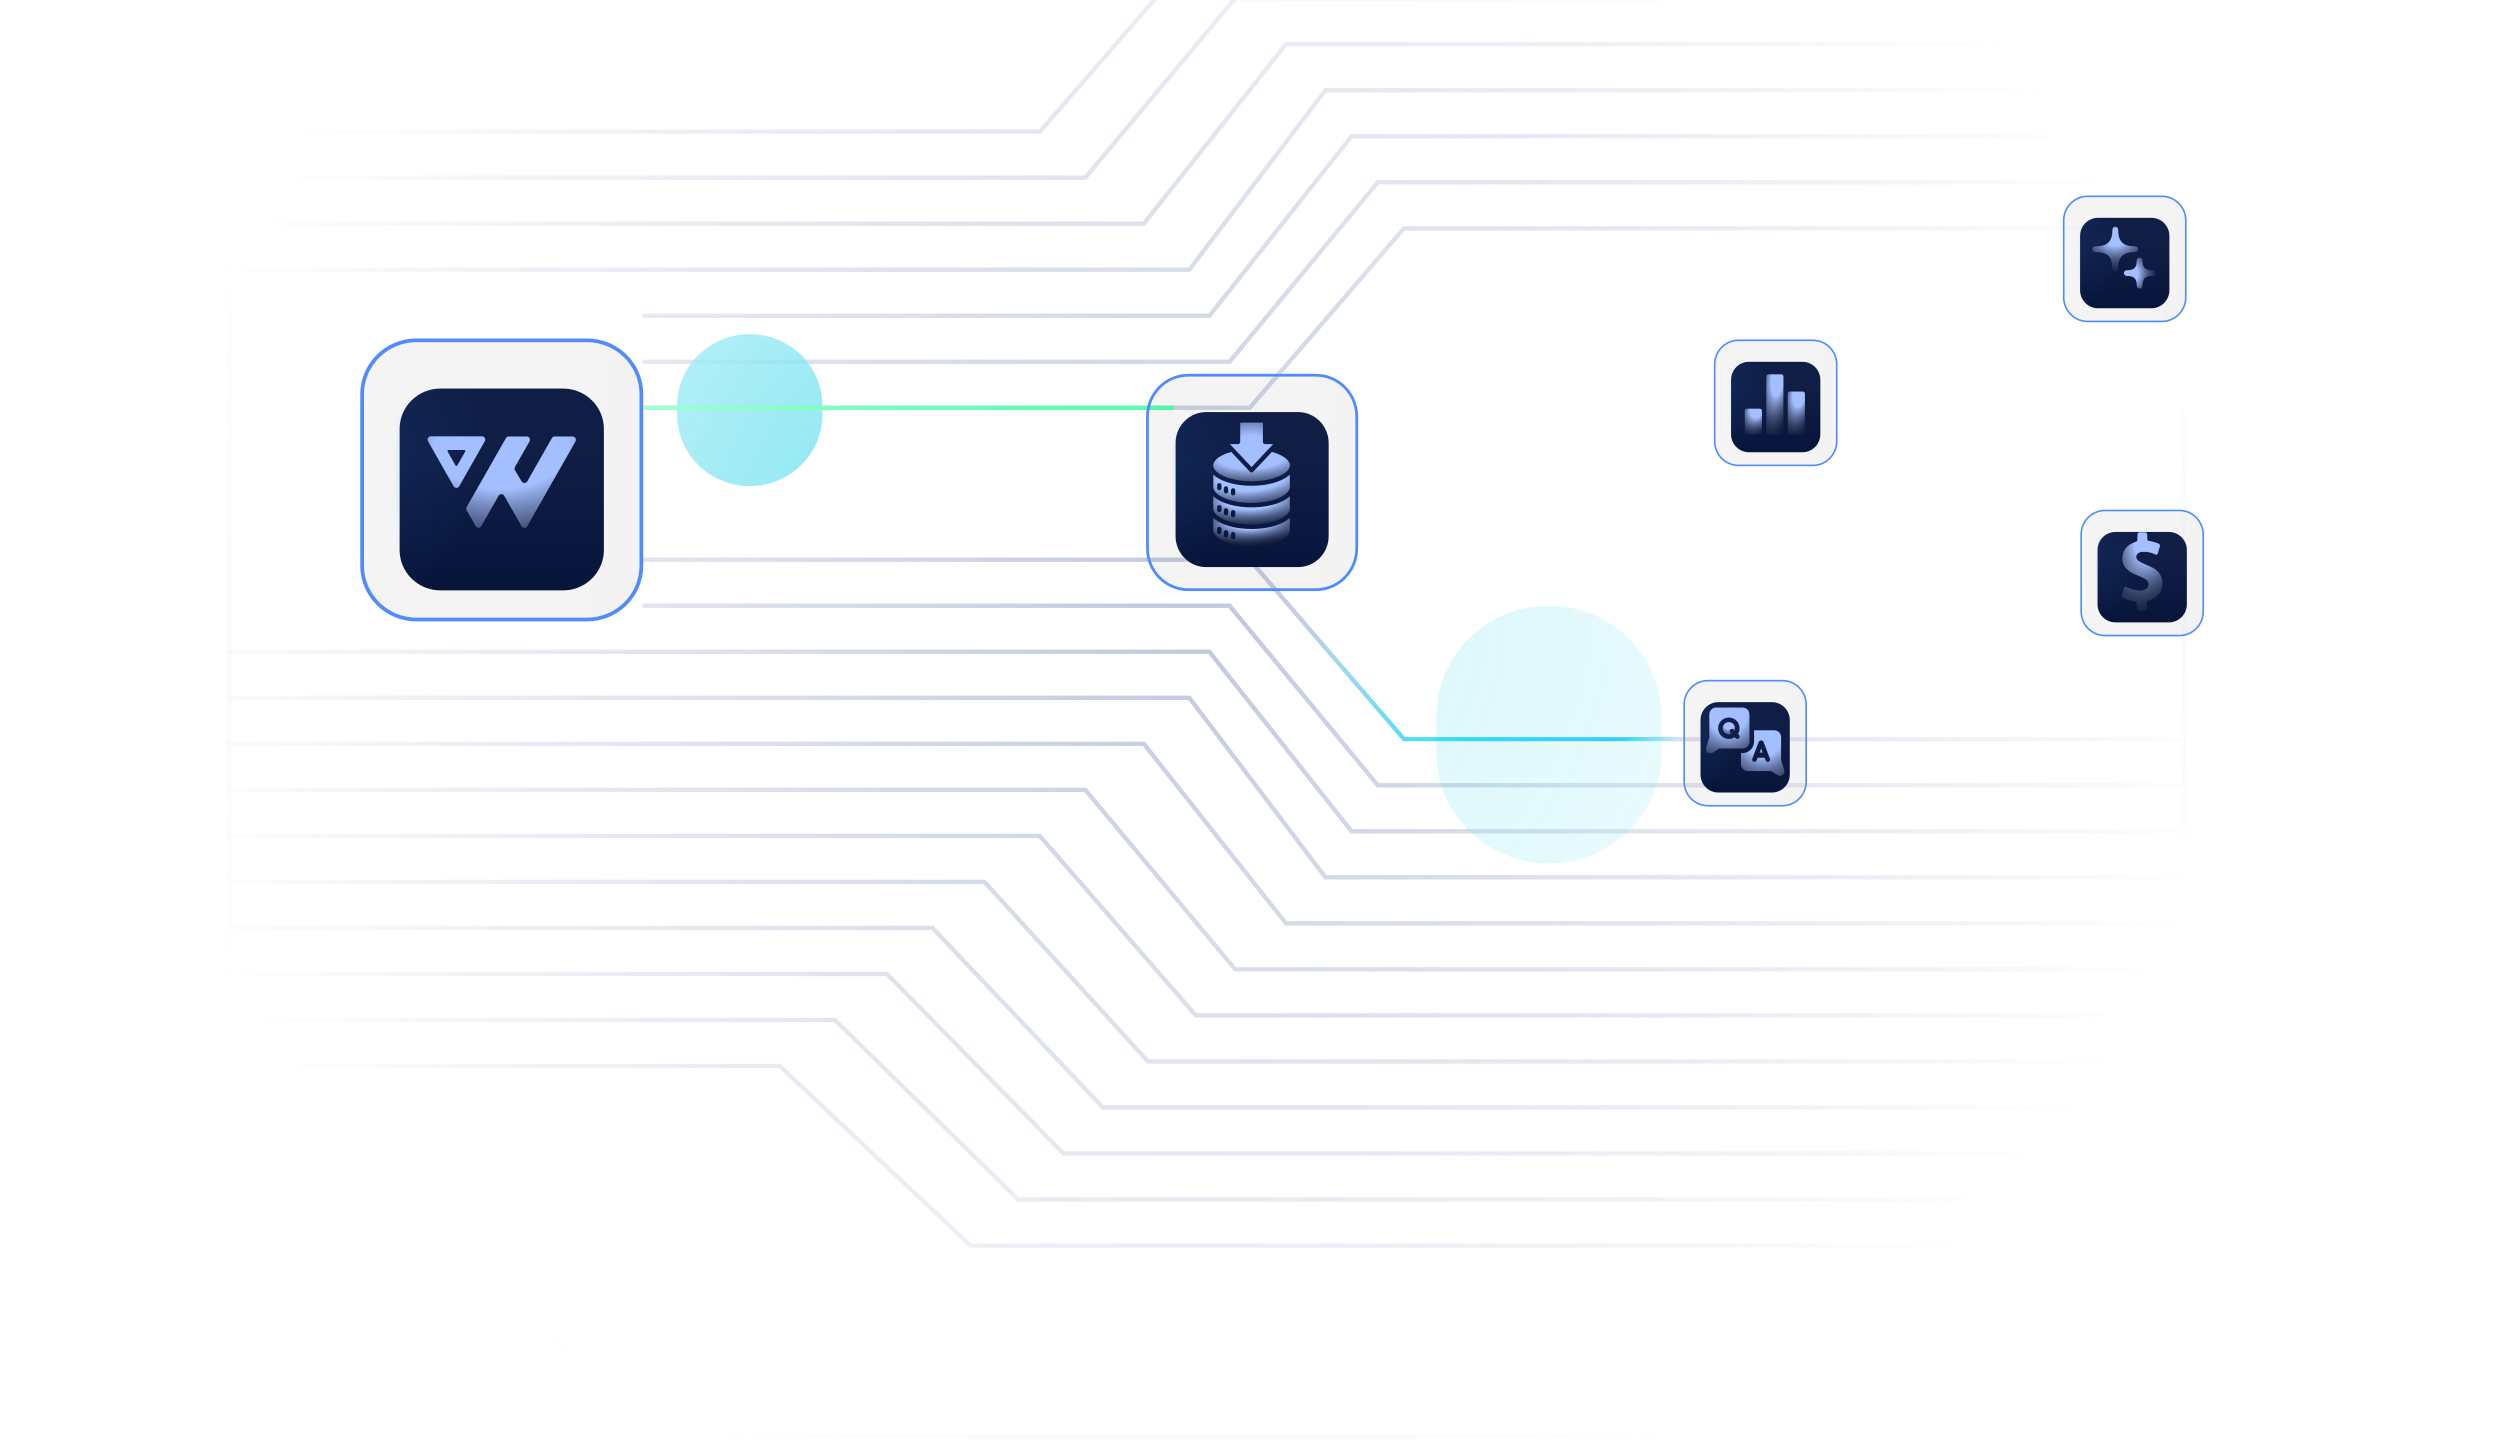 <svg width="573" height="330" viewBox="0 0 573 330" fill="none" xmlns="http://www.w3.org/2000/svg">
<mask id="mask0_1488_3941" style="mask-type:alpha" maskUnits="userSpaceOnUse" x="37" y="-69" width="484" height="422">
<path d="M520.478 -69H37V353H520.478V-69Z" fill="url(#paint0_radial_1488_3941)"/>
</mask>
<g mask="url(#mask0_1488_3941)">
<mask id="mask1_1488_3941" style="mask-type:luminance" maskUnits="userSpaceOnUse" x="52" y="-55" width="450" height="385">
<path d="M483.95 -54.23H69.233C59.739 -54.23 52.043 -46.672 52.043 -37.35V312.91C52.043 322.233 59.739 329.79 69.233 329.79H483.95C493.444 329.79 501.141 322.233 501.141 312.91V-37.35C501.141 -46.672 493.444 -54.23 483.95 -54.23Z" fill="white"/>
</mask>
<g mask="url(#mask1_1488_3941)">
<path d="M7.993 61.82H272.586L303.776 20.675H506.513" stroke="#495F9D" stroke-opacity="0.34" stroke-linecap="round"/>
<path d="M14.44 51.27H262.157L294.738 10.125H506.514" stroke="#495F9D" stroke-opacity="0.34" stroke-linecap="round"/>
<path d="M5.844 40.72H248.745L283.114 -0.425H506.513" stroke="#495F9D" stroke-opacity="0.34" stroke-linecap="round"/>
<path d="M12.291 30.17H238.316L274.075 -10.975H506.513" stroke="#495F9D" stroke-opacity="0.34" stroke-linecap="round"/>
<path d="M147.665 72.37H277.198L309.779 31.225H521.555" stroke="#495F9D" stroke-opacity="0.34" stroke-linecap="round"/>
<path d="M147.665 82.92H281.809L315.781 41.775H536.597" stroke="#495F9D" stroke-opacity="0.34" stroke-linecap="round"/>
<path d="M147.665 93.47H286.421L321.783 52.325H551.638" stroke="#495F9D" stroke-opacity="0.34" stroke-linecap="round"/>
<g opacity="0.8" filter="url(#filter0_f_1488_3941)">
<path d="M155.186 92.942C155.186 83.912 162.642 76.59 171.839 76.59C181.036 76.59 188.492 83.912 188.492 92.942V95.052C188.492 104.083 181.036 111.405 171.839 111.405C162.642 111.405 155.186 104.083 155.186 95.052V92.942Z" fill="#24D2E9"/>
</g>
<path d="M50.969 159.935H272.586L303.775 201.08H506.513" stroke="#495F9D" stroke-opacity="0.34" stroke-linecap="round"/>
<path d="M46.671 170.485H262.155L294.736 211.63H506.513" stroke="#495F9D" stroke-opacity="0.34" stroke-linecap="round"/>
<path d="M48.82 181.035H248.746L283.115 222.18H506.513" stroke="#495F9D" stroke-opacity="0.34" stroke-linecap="round"/>
<path d="M44.523 191.585H238.317L274.076 232.73H506.514" stroke="#495F9D" stroke-opacity="0.34" stroke-linecap="round"/>
<path d="M47.746 202.135H225.651L263.099 243.28H506.513" stroke="#495F9D" stroke-opacity="0.34" stroke-linecap="round"/>
<path d="M52.043 212.685H213.731L252.768 253.83H506.513" stroke="#495F9D" stroke-opacity="0.34" stroke-linecap="round"/>
<path d="M47.746 223.235H203.302L243.73 264.38H506.513" stroke="#495F9D" stroke-opacity="0.34" stroke-linecap="round"/>
<path d="M52.043 233.785H191.38L233.398 274.93H506.513" stroke="#495F9D" stroke-opacity="0.34" stroke-linecap="round"/>
<path d="M33.779 244.335H178.716L222.423 285.48H506.514" stroke="#495F9D" stroke-opacity="0.34" stroke-linecap="round"/>
<path d="M-39.28 307.635H128.057L178.518 348.78H506.513" stroke="#495F9D" stroke-opacity="0.34" stroke-linecap="round"/>
<path d="M50.969 149.385H277.197L309.778 190.53H521.554" stroke="#495F9D" stroke-opacity="0.34" stroke-linecap="round"/>
<path d="M147.665 138.835H281.809L315.781 179.98H536.597" stroke="#495F9D" stroke-opacity="0.34" stroke-linecap="round"/>
<path d="M147.665 128.285H286.421L321.783 169.43H551.638" stroke="#495F9D" stroke-opacity="0.34" stroke-linecap="round"/>
</g>
<path d="M483.949 -53.702H69.232C60.035 -53.702 52.579 -46.381 52.579 -37.35V312.91C52.579 321.941 60.035 329.263 69.232 329.263H483.949C493.147 329.263 500.602 321.941 500.602 312.91V-37.35C500.602 -46.381 493.147 -53.702 483.949 -53.702Z" stroke="#495F9D" stroke-opacity="0.34"/>
<path d="M147.663 93.47H269.07" stroke="url(#paint1_linear_1488_3941)"/>
<g opacity="0.2" filter="url(#filter1_f_1488_3941)">
<path d="M380.808 164.155C380.808 150.171 369.263 138.835 355.022 138.835C340.781 138.835 329.236 150.171 329.236 164.155V172.595C329.236 186.579 340.781 197.915 355.022 197.915C369.263 197.915 380.808 186.579 380.808 172.595V164.155Z" fill="#24D2E9"/>
</g>
</g>
<path d="M249.455 134.372L249 134.388L249.03 135.297L249.484 135.282L249.455 134.372ZM290.872 133.462L291.217 133.166L291.075 133L290.858 133.007L290.872 133.462ZM321.811 169.405L321.466 169.702L321.602 169.86H321.811V169.405ZM427.365 169.86C427.616 169.86 427.82 169.656 427.82 169.405C427.82 169.154 427.616 168.95 427.365 168.95V169.86ZM249.484 135.282L290.887 133.917L290.858 133.007L249.455 134.372L249.484 135.282ZM290.527 133.759L321.466 169.702L322.156 169.109L291.217 133.166L290.527 133.759ZM321.811 169.86H427.365V168.95H321.811V169.86Z" fill="url(#paint2_linear_1488_3941)" fill-opacity="0.9"/>
<path d="M134.512 78H95.488C88.591 78 83 83.524 83 90.337V129.663C83 136.476 88.591 142 95.488 142H134.512C141.409 142 147 136.476 147 129.663V90.337C147 83.524 141.409 78 134.512 78Z" fill="url(#paint3_linear_1488_3941)" fill-opacity="0.05"/>
<path d="M134.512 78H95.488C88.591 78 83 83.524 83 90.337V129.663C83 136.476 88.591 142 95.488 142H134.512C141.409 142 147 136.476 147 129.663V90.337C147 83.524 141.409 78 134.512 78Z" stroke="#518BFF" stroke-width="0.858" stroke-linecap="round"/>
<g filter="url(#filter2_ddi_1488_3941)">
<path d="M129.047 86.482H100.95C95.777 86.482 91.584 90.624 91.584 95.735V123.494C91.584 128.604 95.777 132.747 100.95 132.747H129.047C134.22 132.747 138.413 128.604 138.413 123.494V95.735C138.413 90.624 134.22 86.482 129.047 86.482Z" fill="url(#paint4_linear_1488_3941)"/>
<path d="M129.047 86.482H100.95C95.777 86.482 91.584 90.624 91.584 95.735V123.494C91.584 128.604 95.777 132.747 100.95 132.747H129.047C134.22 132.747 138.413 128.604 138.413 123.494V95.735C138.413 90.624 134.22 86.482 129.047 86.482Z" fill="url(#paint5_radial_1488_3941)" fill-opacity="0.1"/>
<path d="M129.047 86.096H100.949C95.561 86.096 91.193 90.412 91.193 95.735V123.494C91.193 128.817 95.561 133.132 100.949 133.132H129.047C134.435 133.132 138.803 128.817 138.803 123.494V95.735C138.803 90.412 134.435 86.096 129.047 86.096Z" stroke="white" stroke-opacity="0.04" stroke-width="0.858"/>
<path d="M129.047 86.096H100.949C95.561 86.096 91.193 90.412 91.193 95.735V123.494C91.193 128.817 95.561 133.132 100.949 133.132H129.047C134.435 133.132 138.803 128.817 138.803 123.494V95.735C138.803 90.412 134.435 86.096 129.047 86.096Z" stroke="url(#paint6_radial_1488_3941)" stroke-opacity="0.3" stroke-width="0.858"/>
<path d="M129.047 86.096H100.949C95.561 86.096 91.193 90.412 91.193 95.735V123.494C91.193 128.817 95.561 133.132 100.949 133.132H129.047C134.435 133.132 138.803 128.817 138.803 123.494V95.735C138.803 90.412 134.435 86.096 129.047 86.096Z" stroke="url(#paint7_radial_1488_3941)" stroke-opacity="0.1" stroke-width="0.858"/>
</g>
<path fill-rule="evenodd" clip-rule="evenodd" d="M131.903 101.174L120.834 120.622C120.547 121.126 119.832 121.126 119.545 120.622L115.561 113.633C115.274 113.129 114.559 113.129 114.272 113.633L110.31 120.595C110.023 121.1 109.308 121.1 109.021 120.595L106.96 116.972C106.828 116.739 106.828 116.45 106.96 116.213L115.956 100.415C116.088 100.182 116.333 100.038 116.598 100.038H120.719C121.293 100.038 121.648 100.669 121.361 101.174L118.029 107.031C117.892 107.272 117.896 107.57 118.037 107.807L119.566 110.347C119.862 110.834 120.565 110.825 120.847 110.33L126.493 100.415C126.626 100.182 126.87 100.038 127.135 100.038H131.256C131.83 100.038 132.186 100.669 131.899 101.174H131.903ZM105.251 111.457C104.977 111.94 104.287 112.01 103.962 111.444C103.701 110.992 98.543 101.907 98.102 101.13C97.815 100.617 98.166 100.016 98.736 100.007C99.374 100.003 109.736 99.994 110.477 100.007C111.021 100.016 111.415 100.59 111.115 101.121C110.811 101.656 105.457 111.084 105.247 111.457H105.251ZM106.438 103.139C106.206 103.139 102.99 103.139 102.788 103.139C102.613 103.139 102.501 103.328 102.591 103.486C102.728 103.727 104.33 106.548 104.412 106.688C104.51 106.864 104.729 106.842 104.81 106.688C104.874 106.574 106.536 103.644 106.635 103.477C106.729 103.315 106.605 103.135 106.438 103.131V103.139Z" fill="url(#paint8_radial_1488_3941)"/>
<path d="M301.607 86H272.359C267.19 86 263 90.242 263 95.475V125.678C263 130.912 267.19 135.154 272.359 135.154H301.607C306.776 135.154 310.967 130.912 310.967 125.678V95.475C310.967 90.242 306.776 86 301.607 86Z" fill="url(#paint9_linear_1488_3941)" fill-opacity="0.05"/>
<path d="M301.607 86H272.359C267.19 86 263 90.242 263 95.475V125.678C263 130.912 267.19 135.154 272.359 135.154H301.607C306.776 135.154 310.967 130.912 310.967 125.678V95.475C310.967 90.242 306.776 86 301.607 86Z" stroke="#518BFF" stroke-width="0.643" stroke-linecap="round"/>
<g filter="url(#filter3_ddi_1488_3941)">
<path d="M297.513 92.514H276.454C272.577 92.514 269.435 95.696 269.435 99.621V120.941C269.435 124.866 272.577 128.047 276.454 128.047H297.513C301.389 128.047 304.532 124.866 304.532 120.941V99.621C304.532 95.696 301.389 92.514 297.513 92.514Z" fill="url(#paint10_linear_1488_3941)"/>
<path d="M297.513 92.514H276.454C272.577 92.514 269.435 95.696 269.435 99.621V120.941C269.435 124.866 272.577 128.047 276.454 128.047H297.513C301.389 128.047 304.532 124.866 304.532 120.941V99.621C304.532 95.696 301.389 92.514 297.513 92.514Z" fill="url(#paint11_radial_1488_3941)" fill-opacity="0.1"/>
<path d="M297.512 92.218H276.454C272.415 92.218 269.142 95.533 269.142 99.621V120.941C269.142 125.029 272.415 128.343 276.454 128.343H297.512C301.55 128.343 304.824 125.029 304.824 120.941V99.621C304.824 95.533 301.55 92.218 297.512 92.218Z" stroke="white" stroke-opacity="0.04" stroke-width="0.643"/>
<path d="M297.512 92.218H276.454C272.415 92.218 269.142 95.533 269.142 99.621V120.941C269.142 125.029 272.415 128.343 276.454 128.343H297.512C301.55 128.343 304.824 125.029 304.824 120.941V99.621C304.824 95.533 301.55 92.218 297.512 92.218Z" stroke="url(#paint12_radial_1488_3941)" stroke-opacity="0.3" stroke-width="0.643"/>
<path d="M297.512 92.218H276.454C272.415 92.218 269.142 95.533 269.142 99.621V120.941C269.142 125.029 272.415 128.343 276.454 128.343H297.512C301.55 128.343 304.824 125.029 304.824 120.941V99.621C304.824 95.533 301.55 92.218 297.512 92.218Z" stroke="url(#paint13_radial_1488_3941)" stroke-opacity="0.1" stroke-width="0.643"/>
</g>
<path d="M295.633 106.661C295.631 105.452 294.025 104.257 291.514 103.58L287.221 108.145C287.126 108.245 286.995 108.303 286.858 108.303C286.721 108.303 286.59 108.246 286.496 108.145L282.201 103.58C279.691 104.258 278.086 105.452 278.083 106.661V106.663C278.083 106.674 278.086 106.685 278.087 106.695C278.089 106.782 278.099 106.867 278.117 106.95C278.129 107.007 278.147 107.063 278.166 107.12C278.177 107.153 278.187 107.186 278.201 107.219C278.229 107.289 278.263 107.359 278.302 107.428C278.31 107.444 278.319 107.46 278.328 107.475C278.374 107.551 278.425 107.628 278.482 107.703C278.489 107.712 278.496 107.721 278.503 107.73C278.563 107.806 278.629 107.882 278.7 107.956C278.712 107.969 278.724 107.981 278.737 107.993C278.804 108.062 278.877 108.129 278.954 108.196C278.977 108.215 278.999 108.235 279.022 108.254C279.093 108.313 279.169 108.372 279.248 108.429C279.276 108.45 279.304 108.472 279.333 108.492C279.437 108.565 279.544 108.636 279.66 108.707C280.155 109.006 280.748 109.265 281.4 109.488C282.946 110.016 284.862 110.32 286.859 110.32C288.916 110.32 290.89 110 292.46 109.44C293.056 109.228 293.599 108.984 294.058 108.706C294.173 108.636 294.281 108.564 294.384 108.491C294.413 108.471 294.441 108.449 294.47 108.428C294.549 108.37 294.624 108.312 294.695 108.253C294.718 108.234 294.741 108.214 294.764 108.195C294.841 108.128 294.913 108.061 294.98 107.993C294.993 107.98 295.005 107.968 295.017 107.955C295.088 107.881 295.154 107.805 295.213 107.729C295.22 107.72 295.228 107.711 295.235 107.702C295.292 107.626 295.343 107.55 295.388 107.473C295.397 107.458 295.406 107.442 295.415 107.427C295.454 107.357 295.487 107.287 295.516 107.217C295.529 107.185 295.539 107.152 295.55 107.119C295.569 107.062 295.587 107.005 295.599 106.949C295.616 106.866 295.627 106.781 295.629 106.694C295.629 106.683 295.633 106.672 295.633 106.662V106.66L295.633 106.661Z" fill="url(#paint14_radial_1488_3941)"/>
<path d="M284.253 96.86V101.286C284.253 101.565 284.029 101.792 283.753 101.792H281.9L282.719 102.662C282.719 102.662 282.723 102.666 282.725 102.668L286.858 107.063L291.813 101.792H289.958C289.682 101.792 289.458 101.566 289.458 101.287V96.86H284.253Z" fill="url(#paint15_radial_1488_3941)"/>
<path d="M295.632 108.768C295.609 108.791 295.579 108.812 295.555 108.835C295.461 108.922 295.36 109.008 295.254 109.092C295.203 109.134 295.154 109.176 295.1 109.216C294.935 109.339 294.761 109.459 294.571 109.575C294.251 109.769 293.892 109.943 293.517 110.107C291.731 110.89 289.382 111.334 286.858 111.334C284.431 111.334 282.166 110.923 280.408 110.196C279.954 110.009 279.525 109.805 279.146 109.576C278.956 109.46 278.781 109.339 278.617 109.217C278.562 109.176 278.514 109.134 278.462 109.093C278.357 109.008 278.256 108.923 278.162 108.836C278.138 108.813 278.107 108.792 278.084 108.768V111.615C278.084 112.516 278.941 113.227 279.659 113.664C281.325 114.672 284.017 115.274 286.858 115.274C289.699 115.274 292.39 114.672 294.058 113.663C294.775 113.226 295.632 112.515 295.632 111.614V108.768ZM279.966 111.87C279.966 112.149 279.742 112.376 279.466 112.376C279.19 112.376 278.966 112.149 278.966 111.87V111.221C278.966 110.942 279.19 110.715 279.466 110.715C279.742 110.715 279.966 110.942 279.966 111.221V111.87ZM281.493 112.61C281.493 112.889 281.269 113.116 280.993 113.116C280.717 113.116 280.493 112.889 280.493 112.61V111.961C280.493 111.682 280.717 111.455 280.993 111.455C281.269 111.455 281.493 111.682 281.493 111.961V112.61ZM283.134 113.053C283.134 113.333 282.91 113.559 282.634 113.559C282.358 113.559 282.134 113.333 282.134 113.053V112.404C282.134 112.125 282.358 111.899 282.634 111.899C282.91 111.899 283.134 112.125 283.134 112.404V113.053Z" fill="url(#paint16_radial_1488_3941)"/>
<path d="M295.098 119.125C294.933 119.248 294.758 119.369 294.567 119.484C292.719 120.602 289.91 121.243 286.858 121.243C283.807 121.243 280.997 120.602 279.15 119.484C278.959 119.369 278.784 119.248 278.618 119.125C278.565 119.086 278.518 119.045 278.468 119.006C278.359 118.92 278.256 118.832 278.16 118.743C278.136 118.721 278.107 118.7 278.084 118.678V121.528C278.084 123.296 281.61 125.188 286.858 125.188C292.107 125.188 295.633 123.295 295.633 121.528V118.678C295.61 118.7 295.58 118.721 295.556 118.743C295.46 118.833 295.357 118.92 295.249 119.006C295.199 119.045 295.151 119.086 295.098 119.125ZM279.966 121.922C279.966 122.201 279.742 122.428 279.466 122.428C279.19 122.428 278.966 122.201 278.966 121.922V121.273C278.966 120.994 279.19 120.767 279.466 120.767C279.742 120.767 279.966 120.994 279.966 121.273V121.922ZM281.493 122.661C281.493 122.941 281.269 123.167 280.993 123.167C280.717 123.167 280.493 122.941 280.493 122.661V122.012C280.493 121.733 280.717 121.506 280.993 121.506C281.269 121.506 281.493 121.733 281.493 122.012V122.661ZM283.134 123.105C283.134 123.384 282.91 123.611 282.634 123.611C282.358 123.611 282.134 123.384 282.134 123.105V122.456C282.134 122.177 282.358 121.95 282.634 121.95C282.91 121.95 283.134 122.177 283.134 122.456V123.105Z" fill="url(#paint17_radial_1488_3941)"/>
<path d="M295.632 113.725C295.61 113.747 295.58 113.767 295.557 113.789C295.461 113.878 295.358 113.966 295.25 114.052C295.2 114.092 295.154 114.132 295.102 114.171C294.937 114.294 294.763 114.415 294.572 114.53C292.728 115.646 289.917 116.285 286.858 116.285C283.799 116.285 280.987 115.646 279.145 114.531C278.954 114.415 278.779 114.294 278.614 114.171C278.563 114.132 278.517 114.092 278.468 114.053C278.359 113.966 278.255 113.878 278.158 113.788C278.135 113.766 278.106 113.746 278.084 113.724V116.571C278.084 117.273 278.645 117.999 279.663 118.615C281.335 119.626 284.025 120.23 286.858 120.23C289.692 120.23 292.382 119.626 294.054 118.615C295.072 117.999 295.633 117.273 295.633 116.571V113.724L295.632 113.725ZM279.966 116.896C279.966 117.175 279.742 117.402 279.466 117.402C279.19 117.402 278.966 117.175 278.966 116.896V116.247C278.966 115.968 279.19 115.741 279.466 115.741C279.742 115.741 279.966 115.968 279.966 116.247V116.896ZM281.493 117.635C281.493 117.915 281.269 118.141 280.993 118.141C280.717 118.141 280.493 117.915 280.493 117.635V116.986C280.493 116.707 280.717 116.481 280.993 116.481C281.269 116.481 281.493 116.707 281.493 116.986V117.635ZM283.134 118.079C283.134 118.358 282.91 118.585 282.634 118.585C282.358 118.585 282.134 118.358 282.134 118.079V117.43C282.134 117.151 282.358 116.924 282.634 116.924C282.91 116.924 283.134 117.151 283.134 117.43V118.079Z" fill="url(#paint18_radial_1488_3941)"/>
<path d="M495.521 45H478.46C475.444 45 473 47.475 473 50.527V68.146C473 71.198 475.444 73.673 478.46 73.673H495.521C498.536 73.673 500.98 71.198 500.98 68.146V50.527C500.98 47.475 498.536 45 495.521 45Z" fill="url(#paint19_linear_1488_3941)" fill-opacity="0.05"/>
<path d="M495.521 45H478.46C475.444 45 473 47.475 473 50.527V68.146C473 71.198 475.444 73.673 478.46 73.673H495.521C498.536 73.673 500.98 71.198 500.98 68.146V50.527C500.98 47.475 498.536 45 495.521 45Z" stroke="#518BFF" stroke-width="0.375" stroke-linecap="round"/>
<g filter="url(#filter4_ddi_1488_3941)">
<path d="M493.132 48.8H480.848C478.586 48.8 476.753 50.656 476.753 52.945V65.382C476.753 67.671 478.586 69.527 480.848 69.527H493.132C495.393 69.527 497.226 67.671 497.226 65.382V52.945C497.226 50.656 495.393 48.8 493.132 48.8Z" fill="url(#paint20_linear_1488_3941)"/>
<path d="M493.132 48.8H480.848C478.586 48.8 476.753 50.656 476.753 52.945V65.382C476.753 67.671 478.586 69.527 480.848 69.527H493.132C495.393 69.527 497.226 67.671 497.226 65.382V52.945C497.226 50.656 495.393 48.8 493.132 48.8Z" fill="url(#paint21_radial_1488_3941)" fill-opacity="0.1"/>
<path d="M493.131 48.627H480.847C478.492 48.627 476.582 50.56 476.582 52.945V65.382C476.582 67.767 478.492 69.7 480.847 69.7H493.131C495.487 69.7 497.397 67.767 497.397 65.382V52.945C497.397 50.56 495.487 48.627 493.131 48.627Z" stroke="white" stroke-opacity="0.04" stroke-width="0.375"/>
<path d="M493.131 48.627H480.847C478.492 48.627 476.582 50.56 476.582 52.945V65.382C476.582 67.767 478.492 69.7 480.847 69.7H493.131C495.487 69.7 497.397 67.767 497.397 65.382V52.945C497.397 50.56 495.487 48.627 493.131 48.627Z" stroke="url(#paint22_radial_1488_3941)" stroke-opacity="0.3" stroke-width="0.375"/>
<path d="M493.131 48.627H480.847C478.492 48.627 476.582 50.56 476.582 52.945V65.382C476.582 67.767 478.492 69.7 480.847 69.7H493.131C495.487 69.7 497.397 67.767 497.397 65.382V52.945C497.397 50.56 495.487 48.627 493.131 48.627Z" stroke="url(#paint23_radial_1488_3941)" stroke-opacity="0.1" stroke-width="0.375"/>
</g>
<mask id="mask2_1488_3941" style="mask-type:luminance" maskUnits="userSpaceOnUse" x="478" y="51" width="17" height="16">
<path d="M494.67 51.308H478.92V66.787H494.67V51.308Z" fill="white"/>
</mask>
<g mask="url(#mask2_1488_3941)">
<path d="M484.17 61.628C484.17 61.984 484.464 62.273 484.826 62.273C485.189 62.273 485.482 61.984 485.482 61.628C485.482 60.139 485.818 59.214 486.391 58.651C486.964 58.087 487.905 57.758 489.42 57.758C489.782 57.758 490.076 57.469 490.076 57.113C490.076 56.757 489.782 56.468 489.42 56.468C487.905 56.468 486.964 56.138 486.391 55.575C485.818 55.012 485.482 54.087 485.482 52.598C485.482 52.242 485.189 51.953 484.826 51.953C484.464 51.953 484.17 52.242 484.17 52.598C484.17 54.087 483.835 55.012 483.262 55.575C482.688 56.138 481.747 56.468 480.232 56.468C479.87 56.468 479.576 56.757 479.576 57.113C479.576 57.469 479.87 57.758 480.232 57.758C481.747 57.758 482.688 58.087 483.262 58.651C483.835 59.214 484.17 60.139 484.17 61.628Z" fill="url(#paint24_radial_1488_3941)"/>
<path d="M489.748 65.497C489.748 65.853 490.042 66.142 490.404 66.142C490.767 66.142 491.061 65.853 491.061 65.497C491.061 64.568 491.27 64.046 491.576 63.746C491.881 63.446 492.412 63.24 493.357 63.24C493.72 63.24 494.014 62.951 494.014 62.595C494.014 62.239 493.72 61.95 493.357 61.95C492.412 61.95 491.881 61.744 491.576 61.444C491.27 61.143 491.061 60.622 491.061 59.693C491.061 59.336 490.767 59.048 490.404 59.048C490.042 59.048 489.748 59.336 489.748 59.693C489.748 60.622 489.538 61.143 489.233 61.444C488.927 61.744 488.396 61.95 487.451 61.95C487.089 61.95 486.795 62.239 486.795 62.595C486.795 62.951 487.089 63.24 487.451 63.24C488.396 63.24 488.927 63.446 489.233 63.746C489.538 64.046 489.748 64.568 489.748 65.497Z" fill="url(#paint25_radial_1488_3941)"/>
</g>
<path d="M408.521 156H391.46C388.444 156 386 158.475 386 161.527V179.146C386 182.198 388.444 184.673 391.46 184.673H408.521C411.536 184.673 413.98 182.198 413.98 179.146V161.527C413.98 158.475 411.536 156 408.521 156Z" fill="url(#paint26_linear_1488_3941)" fill-opacity="0.05"/>
<path d="M408.521 156H391.46C388.444 156 386 158.475 386 161.527V179.146C386 182.198 388.444 184.673 391.46 184.673H408.521C411.536 184.673 413.98 182.198 413.98 179.146V161.527C413.98 158.475 411.536 156 408.521 156Z" stroke="#518BFF" stroke-width="0.375" stroke-linecap="round"/>
<g filter="url(#filter5_ddi_1488_3941)">
<path d="M406.132 159.8H393.848C391.586 159.8 389.753 161.656 389.753 163.945V176.382C389.753 178.671 391.586 180.527 393.848 180.527H406.132C408.393 180.527 410.226 178.671 410.226 176.382V163.945C410.226 161.656 408.393 159.8 406.132 159.8Z" fill="url(#paint27_linear_1488_3941)"/>
<path d="M406.132 159.8H393.848C391.586 159.8 389.753 161.656 389.753 163.945V176.382C389.753 178.671 391.586 180.527 393.848 180.527H406.132C408.393 180.527 410.226 178.671 410.226 176.382V163.945C410.226 161.656 408.393 159.8 406.132 159.8Z" fill="url(#paint28_radial_1488_3941)" fill-opacity="0.1"/>
<path d="M406.131 159.627H393.847C391.492 159.627 389.582 161.561 389.582 163.945V176.382C389.582 178.767 391.492 180.7 393.847 180.7H406.131C408.487 180.7 410.397 178.767 410.397 176.382V163.945C410.397 161.561 408.487 159.627 406.131 159.627Z" stroke="white" stroke-opacity="0.04" stroke-width="0.375"/>
<path d="M406.131 159.627H393.847C391.492 159.627 389.582 161.561 389.582 163.945V176.382C389.582 178.767 391.492 180.7 393.847 180.7H406.131C408.487 180.7 410.397 178.767 410.397 176.382V163.945C410.397 161.561 408.487 159.627 406.131 159.627Z" stroke="url(#paint29_radial_1488_3941)" stroke-opacity="0.3" stroke-width="0.375"/>
<path d="M406.131 159.627H393.847C391.492 159.627 389.582 161.561 389.582 163.945V176.382C389.582 178.767 391.492 180.7 393.847 180.7H406.131C408.487 180.7 410.397 178.767 410.397 176.382V163.945C410.397 161.561 408.487 159.627 406.131 159.627Z" stroke="url(#paint30_radial_1488_3941)" stroke-opacity="0.1" stroke-width="0.375"/>
</g>
<path d="M408.95 176.462C408.949 176.46 408.948 176.457 408.947 176.455L408.232 174.283V168.963C408.232 168.09 407.523 167.381 406.65 167.381H402.032V169.969C402.032 171.423 400.849 172.606 399.395 172.606H399.021V175.15C399.021 176.022 399.731 176.732 400.603 176.732H405.971L407.352 177.651C407.534 177.774 407.739 177.835 407.944 177.835C408.164 177.835 408.383 177.765 408.572 177.625C408.938 177.353 409.086 176.897 408.95 176.462ZM405.36 174.589C405.088 174.691 404.783 174.554 404.68 174.281L404.451 173.673H402.846L402.613 174.283C402.533 174.493 402.333 174.623 402.12 174.623C402.058 174.623 401.994 174.612 401.933 174.588C401.661 174.484 401.524 174.18 401.628 173.908L403.08 170.095C403.081 170.091 403.083 170.087 403.084 170.083C403.179 169.851 403.403 169.701 403.653 169.701C403.905 169.699 404.127 169.85 404.222 170.082C404.224 170.086 404.226 170.091 404.228 170.096L405.667 173.909C405.77 174.182 405.632 174.486 405.36 174.589Z" fill="url(#paint31_radial_1488_3941)"/>
<path d="M403.248 172.618H404.054L403.653 171.556L403.248 172.618Z" fill="url(#paint32_radial_1488_3941)"/>
<path d="M399.396 162.165H393.349C392.477 162.165 391.767 162.874 391.767 163.747V169.102L391.052 171.274C391.051 171.277 391.051 171.279 391.05 171.282C390.914 171.716 391.062 172.173 391.428 172.444C391.617 172.584 391.836 172.655 392.056 172.655C392.261 172.655 392.466 172.593 392.647 172.471L394.029 171.551H399.396C400.268 171.551 400.978 170.841 400.978 169.969V163.747C400.978 162.874 400.268 162.165 399.396 162.165ZM398.574 169.201C398.471 169.304 398.336 169.355 398.201 169.355C398.066 169.355 397.931 169.304 397.828 169.201L397.597 168.97C397.21 169.223 396.749 169.371 396.253 169.371C394.897 169.371 393.793 168.267 393.793 166.911C393.793 165.554 394.897 164.451 396.253 164.451C397.61 164.451 398.713 165.554 398.713 166.911C398.713 167.39 398.575 167.838 398.336 168.217L398.574 168.455C398.779 168.661 398.779 168.995 398.574 169.201Z" fill="url(#paint33_radial_1488_3941)"/>
<path d="M396.253 165.505C395.478 165.505 394.848 166.136 394.848 166.911C394.848 167.686 395.478 168.316 396.253 168.316C396.455 168.316 396.648 168.273 396.822 168.195L396.591 167.964C396.385 167.758 396.385 167.424 396.591 167.218C396.797 167.012 397.131 167.012 397.337 167.218L397.556 167.437C397.622 167.274 397.658 167.097 397.658 166.911C397.658 166.136 397.028 165.505 396.253 165.505Z" fill="url(#paint34_radial_1488_3941)"/>
<g filter="url(#filter6_f_1488_3941)">
<path d="M415.521 78H398.46C395.444 78 393 80.475 393 83.527V101.146C393 104.198 395.444 106.673 398.46 106.673H415.521C418.536 106.673 420.98 104.198 420.98 101.146V83.527C420.98 80.475 418.536 78 415.521 78Z" fill="url(#paint35_linear_1488_3941)" fill-opacity="0.05"/>
<path d="M415.521 78H398.46C395.444 78 393 80.475 393 83.527V101.146C393 104.198 395.444 106.673 398.46 106.673H415.521C418.536 106.673 420.98 104.198 420.98 101.146V83.527C420.98 80.475 418.536 78 415.521 78Z" stroke="#518BFF" stroke-width="0.375" stroke-linecap="round"/>
<g filter="url(#filter7_ddi_1488_3941)">
<path d="M413.132 81.8H400.848C398.586 81.8 396.753 83.656 396.753 85.945V98.382C396.753 100.671 398.586 102.527 400.848 102.527H413.132C415.393 102.527 417.226 100.671 417.226 98.382V85.945C417.226 83.656 415.393 81.8 413.132 81.8Z" fill="url(#paint36_linear_1488_3941)"/>
<path d="M413.132 81.8H400.848C398.586 81.8 396.753 83.656 396.753 85.945V98.382C396.753 100.671 398.586 102.527 400.848 102.527H413.132C415.393 102.527 417.226 100.671 417.226 98.382V85.945C417.226 83.656 415.393 81.8 413.132 81.8Z" fill="url(#paint37_radial_1488_3941)" fill-opacity="0.1"/>
<path d="M413.131 81.627H400.847C398.492 81.627 396.582 83.561 396.582 85.945V98.382C396.582 100.767 398.492 102.7 400.847 102.7H413.131C415.487 102.7 417.397 100.767 417.397 98.382V85.945C417.397 83.561 415.487 81.627 413.131 81.627Z" stroke="white" stroke-opacity="0.04" stroke-width="0.375"/>
<path d="M413.131 81.627H400.847C398.492 81.627 396.582 83.561 396.582 85.945V98.382C396.582 100.767 398.492 102.7 400.847 102.7H413.131C415.487 102.7 417.397 100.767 417.397 98.382V85.945C417.397 83.561 415.487 81.627 413.131 81.627Z" stroke="url(#paint38_radial_1488_3941)" stroke-opacity="0.3" stroke-width="0.375"/>
<path d="M413.131 81.627H400.847C398.492 81.627 396.582 83.561 396.582 85.945V98.382C396.582 100.767 398.492 102.7 400.847 102.7H413.131C415.487 102.7 417.397 100.767 417.397 98.382V85.945C417.397 83.561 415.487 81.627 413.131 81.627Z" stroke="url(#paint39_radial_1488_3941)" stroke-opacity="0.1" stroke-width="0.375"/>
</g>
<path d="M403.35 93.674H400.396C400.125 93.674 399.904 93.895 399.904 94.166V99.088C399.904 99.36 400.125 99.581 400.396 99.581H403.35C403.621 99.581 403.842 99.36 403.842 99.088V94.166C403.842 93.895 403.621 93.674 403.35 93.674Z" fill="url(#paint40_radial_1488_3941)"/>
<path d="M413.193 89.737H410.24C409.968 89.737 409.748 89.957 409.748 90.229V99.088C409.748 99.36 409.968 99.581 410.24 99.581H413.193C413.465 99.581 413.686 99.36 413.686 99.088V90.229C413.686 89.957 413.465 89.737 413.193 89.737Z" fill="url(#paint41_radial_1488_3941)"/>
<path d="M408.271 85.799H405.318C405.047 85.799 404.826 86.02 404.826 86.291V99.088C404.826 99.36 405.047 99.581 405.318 99.581H408.271C408.543 99.581 408.764 99.36 408.764 99.088V86.291C408.764 86.02 408.543 85.799 408.271 85.799Z" fill="url(#paint42_radial_1488_3941)"/>
</g>
<g filter="url(#filter8_f_1488_3941)">
<path d="M499.521 117H482.46C479.444 117 477 119.475 477 122.527V140.146C477 143.198 479.444 145.673 482.46 145.673H499.521C502.536 145.673 504.98 143.198 504.98 140.146V122.527C504.98 119.475 502.536 117 499.521 117Z" fill="url(#paint43_linear_1488_3941)" fill-opacity="0.05"/>
<path d="M499.521 117H482.46C479.444 117 477 119.475 477 122.527V140.146C477 143.198 479.444 145.673 482.46 145.673H499.521C502.536 145.673 504.98 143.198 504.98 140.146V122.527C504.98 119.475 502.536 117 499.521 117Z" stroke="#518BFF" stroke-width="0.375" stroke-linecap="round"/>
<g filter="url(#filter9_ddi_1488_3941)">
<path d="M497.132 120.8H484.848C482.586 120.8 480.753 122.656 480.753 124.945V137.382C480.753 139.671 482.586 141.527 484.848 141.527H497.132C499.393 141.527 501.226 139.671 501.226 137.382V124.945C501.226 122.656 499.393 120.8 497.132 120.8Z" fill="url(#paint44_linear_1488_3941)"/>
<path d="M497.132 120.8H484.848C482.586 120.8 480.753 122.656 480.753 124.945V137.382C480.753 139.671 482.586 141.527 484.848 141.527H497.132C499.393 141.527 501.226 139.671 501.226 137.382V124.945C501.226 122.656 499.393 120.8 497.132 120.8Z" fill="url(#paint45_radial_1488_3941)" fill-opacity="0.1"/>
<path d="M497.131 120.627H484.847C482.492 120.627 480.582 122.561 480.582 124.945V137.382C480.582 139.767 482.492 141.7 484.847 141.7H497.131C499.487 141.7 501.397 139.767 501.397 137.382V124.945C501.397 122.561 499.487 120.627 497.131 120.627Z" stroke="white" stroke-opacity="0.04" stroke-width="0.375"/>
<path d="M497.131 120.627H484.847C482.492 120.627 480.582 122.561 480.582 124.945V137.382C480.582 139.767 482.492 141.7 484.847 141.7H497.131C499.487 141.7 501.397 139.767 501.397 137.382V124.945C501.397 122.561 499.487 120.627 497.131 120.627Z" stroke="url(#paint46_radial_1488_3941)" stroke-opacity="0.3" stroke-width="0.375"/>
<path d="M497.131 120.627H484.847C482.492 120.627 480.582 122.561 480.582 124.945V137.382C480.582 139.767 482.492 141.7 484.847 141.7H497.131C499.487 141.7 501.397 139.767 501.397 137.382V124.945C501.397 122.561 499.487 120.627 497.131 120.627Z" stroke="url(#paint47_radial_1488_3941)" stroke-opacity="0.1" stroke-width="0.375"/>
</g>
<path d="M493.504 130.177C492.797 129.786 492.046 129.489 491.303 129.18C490.872 129.002 490.459 128.794 490.095 128.504C489.377 127.931 489.515 127.002 490.355 126.634C490.593 126.53 490.842 126.496 491.095 126.481C492.069 126.429 492.994 126.608 493.875 127.032C494.314 127.243 494.459 127.177 494.608 126.719C494.764 126.236 494.894 125.745 495.039 125.258C495.136 124.931 495.017 124.715 494.708 124.578C494.143 124.329 493.563 124.15 492.953 124.054C492.158 123.931 492.158 123.927 492.154 123.128C492.15 122.002 492.15 122.002 491.02 122.002C490.857 122.002 490.693 121.998 490.53 122.002C490.002 122.017 489.912 122.109 489.898 122.641C489.89 122.879 489.898 123.117 489.894 123.359C489.89 124.065 489.886 124.054 489.21 124.299C487.574 124.894 486.563 126.009 486.455 127.794C486.358 129.374 487.184 130.441 488.481 131.218C489.28 131.697 490.165 131.98 491.013 132.355C491.344 132.5 491.66 132.667 491.935 132.898C492.749 133.571 492.6 134.69 491.634 135.114C491.117 135.34 490.57 135.396 490.009 135.326C489.143 135.218 488.314 134.991 487.533 134.586C487.076 134.348 486.942 134.411 486.786 134.905C486.652 135.333 486.533 135.764 486.414 136.195C486.254 136.775 486.314 136.913 486.868 137.184C487.574 137.526 488.329 137.701 489.098 137.824C489.701 137.92 489.719 137.946 489.727 138.571C489.73 138.854 489.73 139.14 489.734 139.422C489.738 139.779 489.909 139.987 490.277 139.995C490.693 140.002 491.113 140.002 491.53 139.991C491.872 139.984 492.046 139.798 492.046 139.452C492.046 139.065 492.065 138.675 492.05 138.288C492.031 137.894 492.202 137.694 492.582 137.59C493.455 137.352 494.199 136.883 494.771 136.184C496.362 134.251 495.756 131.422 493.504 130.177Z" fill="url(#paint48_radial_1488_3941)"/>
</g>
<defs>
<filter id="filter0_f_1488_3941" x="79.186" y="0.59" width="185.307" height="186.815" filterUnits="userSpaceOnUse" color-interpolation-filters="sRGB">
<feFlood flood-opacity="0" result="BackgroundImageFix"/>
<feBlend mode="normal" in="SourceGraphic" in2="BackgroundImageFix" result="shape"/>
<feGaussianBlur stdDeviation="38" result="effect1_foregroundBlur_1488_3941"/>
</filter>
<filter id="filter1_f_1488_3941" x="253.236" y="62.835" width="203.571" height="211.08" filterUnits="userSpaceOnUse" color-interpolation-filters="sRGB">
<feFlood flood-opacity="0" result="BackgroundImageFix"/>
<feBlend mode="normal" in="SourceGraphic" in2="BackgroundImageFix" result="shape"/>
<feGaussianBlur stdDeviation="38" result="effect1_foregroundBlur_1488_3941"/>
</filter>
<filter id="filter2_ddi_1488_3941" x="83.903" y="80.521" width="62.191" height="61.617" filterUnits="userSpaceOnUse" color-interpolation-filters="sRGB">
<feFlood flood-opacity="0" result="BackgroundImageFix"/>
<feColorMatrix in="SourceAlpha" type="matrix" values="0 0 0 0 0 0 0 0 0 0 0 0 0 0 0 0 0 0 127 0" result="hardAlpha"/>
<feOffset dy="1.715"/>
<feGaussianBlur stdDeviation="3.431"/>
<feColorMatrix type="matrix" values="0 0 0 0 0 0 0 0 0 0 0 0 0 0 0 0 0 0 0.2 0"/>
<feBlend mode="normal" in2="BackgroundImageFix" result="effect1_dropShadow_1488_3941"/>
<feColorMatrix in="SourceAlpha" type="matrix" values="0 0 0 0 0 0 0 0 0 0 0 0 0 0 0 0 0 0 127 0" result="hardAlpha"/>
<feOffset dy="0.858"/>
<feGaussianBlur stdDeviation="0.429"/>
<feColorMatrix type="matrix" values="0 0 0 0 0 0 0 0 0 0 0 0 0 0 0 0 0 0 0.1 0"/>
<feBlend mode="normal" in2="effect1_dropShadow_1488_3941" result="effect2_dropShadow_1488_3941"/>
<feBlend mode="normal" in="SourceGraphic" in2="effect2_dropShadow_1488_3941" result="shape"/>
<feColorMatrix in="SourceAlpha" type="matrix" values="0 0 0 0 0 0 0 0 0 0 0 0 0 0 0 0 0 0 127 0" result="hardAlpha"/>
<feOffset/>
<feGaussianBlur stdDeviation="1.715"/>
<feComposite in2="hardAlpha" operator="arithmetic" k2="-1" k3="1"/>
<feColorMatrix type="matrix" values="0 0 0 0 1 0 0 0 0 1 0 0 0 0 1 0 0 0 0.1 0"/>
<feBlend mode="normal" in2="shape" result="effect3_innerShadow_1488_3941"/>
</filter>
<filter id="filter3_ddi_1488_3941" x="263.674" y="88.037" width="46.618" height="47.061" filterUnits="userSpaceOnUse" color-interpolation-filters="sRGB">
<feFlood flood-opacity="0" result="BackgroundImageFix"/>
<feColorMatrix in="SourceAlpha" type="matrix" values="0 0 0 0 0 0 0 0 0 0 0 0 0 0 0 0 0 0 127 0" result="hardAlpha"/>
<feOffset dy="1.287"/>
<feGaussianBlur stdDeviation="2.573"/>
<feColorMatrix type="matrix" values="0 0 0 0 0 0 0 0 0 0 0 0 0 0 0 0 0 0 0.2 0"/>
<feBlend mode="normal" in2="BackgroundImageFix" result="effect1_dropShadow_1488_3941"/>
<feColorMatrix in="SourceAlpha" type="matrix" values="0 0 0 0 0 0 0 0 0 0 0 0 0 0 0 0 0 0 127 0" result="hardAlpha"/>
<feOffset dy="0.643"/>
<feGaussianBlur stdDeviation="0.322"/>
<feColorMatrix type="matrix" values="0 0 0 0 0 0 0 0 0 0 0 0 0 0 0 0 0 0 0.1 0"/>
<feBlend mode="normal" in2="effect1_dropShadow_1488_3941" result="effect2_dropShadow_1488_3941"/>
<feBlend mode="normal" in="SourceGraphic" in2="effect2_dropShadow_1488_3941" result="shape"/>
<feColorMatrix in="SourceAlpha" type="matrix" values="0 0 0 0 0 0 0 0 0 0 0 0 0 0 0 0 0 0 127 0" result="hardAlpha"/>
<feOffset/>
<feGaussianBlur stdDeviation="1.287"/>
<feComposite in2="hardAlpha" operator="arithmetic" k2="-1" k3="1"/>
<feColorMatrix type="matrix" values="0 0 0 0 1 0 0 0 0 1 0 0 0 0 1 0 0 0 0.1 0"/>
<feBlend mode="normal" in2="shape" result="effect3_innerShadow_1488_3941"/>
</filter>
<filter id="filter4_ddi_1488_3941" x="473.393" y="46.188" width="27.194" height="27.452" filterUnits="userSpaceOnUse" color-interpolation-filters="sRGB">
<feFlood flood-opacity="0" result="BackgroundImageFix"/>
<feColorMatrix in="SourceAlpha" type="matrix" values="0 0 0 0 0 0 0 0 0 0 0 0 0 0 0 0 0 0 127 0" result="hardAlpha"/>
<feOffset dy="0.751"/>
<feGaussianBlur stdDeviation="1.501"/>
<feColorMatrix type="matrix" values="0 0 0 0 0 0 0 0 0 0 0 0 0 0 0 0 0 0 0.2 0"/>
<feBlend mode="normal" in2="BackgroundImageFix" result="effect1_dropShadow_1488_3941"/>
<feColorMatrix in="SourceAlpha" type="matrix" values="0 0 0 0 0 0 0 0 0 0 0 0 0 0 0 0 0 0 127 0" result="hardAlpha"/>
<feOffset dy="0.375"/>
<feGaussianBlur stdDeviation="0.188"/>
<feColorMatrix type="matrix" values="0 0 0 0 0 0 0 0 0 0 0 0 0 0 0 0 0 0 0.1 0"/>
<feBlend mode="normal" in2="effect1_dropShadow_1488_3941" result="effect2_dropShadow_1488_3941"/>
<feBlend mode="normal" in="SourceGraphic" in2="effect2_dropShadow_1488_3941" result="shape"/>
<feColorMatrix in="SourceAlpha" type="matrix" values="0 0 0 0 0 0 0 0 0 0 0 0 0 0 0 0 0 0 127 0" result="hardAlpha"/>
<feOffset/>
<feGaussianBlur stdDeviation="0.751"/>
<feComposite in2="hardAlpha" operator="arithmetic" k2="-1" k3="1"/>
<feColorMatrix type="matrix" values="0 0 0 0 1 0 0 0 0 1 0 0 0 0 1 0 0 0 0.1 0"/>
<feBlend mode="normal" in2="shape" result="effect3_innerShadow_1488_3941"/>
</filter>
<filter id="filter5_ddi_1488_3941" x="386.393" y="157.188" width="27.194" height="27.452" filterUnits="userSpaceOnUse" color-interpolation-filters="sRGB">
<feFlood flood-opacity="0" result="BackgroundImageFix"/>
<feColorMatrix in="SourceAlpha" type="matrix" values="0 0 0 0 0 0 0 0 0 0 0 0 0 0 0 0 0 0 127 0" result="hardAlpha"/>
<feOffset dy="0.751"/>
<feGaussianBlur stdDeviation="1.501"/>
<feColorMatrix type="matrix" values="0 0 0 0 0 0 0 0 0 0 0 0 0 0 0 0 0 0 0.2 0"/>
<feBlend mode="normal" in2="BackgroundImageFix" result="effect1_dropShadow_1488_3941"/>
<feColorMatrix in="SourceAlpha" type="matrix" values="0 0 0 0 0 0 0 0 0 0 0 0 0 0 0 0 0 0 127 0" result="hardAlpha"/>
<feOffset dy="0.375"/>
<feGaussianBlur stdDeviation="0.188"/>
<feColorMatrix type="matrix" values="0 0 0 0 0 0 0 0 0 0 0 0 0 0 0 0 0 0 0.1 0"/>
<feBlend mode="normal" in2="effect1_dropShadow_1488_3941" result="effect2_dropShadow_1488_3941"/>
<feBlend mode="normal" in="SourceGraphic" in2="effect2_dropShadow_1488_3941" result="shape"/>
<feColorMatrix in="SourceAlpha" type="matrix" values="0 0 0 0 0 0 0 0 0 0 0 0 0 0 0 0 0 0 127 0" result="hardAlpha"/>
<feOffset/>
<feGaussianBlur stdDeviation="0.751"/>
<feComposite in2="hardAlpha" operator="arithmetic" k2="-1" k3="1"/>
<feColorMatrix type="matrix" values="0 0 0 0 1 0 0 0 0 1 0 0 0 0 1 0 0 0 0.1 0"/>
<feBlend mode="normal" in2="shape" result="effect3_innerShadow_1488_3941"/>
</filter>
<filter id="filter6_f_1488_3941" x="388.812" y="73.812" width="36.355" height="37.048" filterUnits="userSpaceOnUse" color-interpolation-filters="sRGB">
<feFlood flood-opacity="0" result="BackgroundImageFix"/>
<feBlend mode="normal" in="SourceGraphic" in2="BackgroundImageFix" result="shape"/>
<feGaussianBlur stdDeviation="2" result="effect1_foregroundBlur_1488_3941"/>
</filter>
<filter id="filter7_ddi_1488_3941" x="393.393" y="79.188" width="27.194" height="27.452" filterUnits="userSpaceOnUse" color-interpolation-filters="sRGB">
<feFlood flood-opacity="0" result="BackgroundImageFix"/>
<feColorMatrix in="SourceAlpha" type="matrix" values="0 0 0 0 0 0 0 0 0 0 0 0 0 0 0 0 0 0 127 0" result="hardAlpha"/>
<feOffset dy="0.751"/>
<feGaussianBlur stdDeviation="1.501"/>
<feColorMatrix type="matrix" values="0 0 0 0 0 0 0 0 0 0 0 0 0 0 0 0 0 0 0.2 0"/>
<feBlend mode="normal" in2="BackgroundImageFix" result="effect1_dropShadow_1488_3941"/>
<feColorMatrix in="SourceAlpha" type="matrix" values="0 0 0 0 0 0 0 0 0 0 0 0 0 0 0 0 0 0 127 0" result="hardAlpha"/>
<feOffset dy="0.375"/>
<feGaussianBlur stdDeviation="0.188"/>
<feColorMatrix type="matrix" values="0 0 0 0 0 0 0 0 0 0 0 0 0 0 0 0 0 0 0.1 0"/>
<feBlend mode="normal" in2="effect1_dropShadow_1488_3941" result="effect2_dropShadow_1488_3941"/>
<feBlend mode="normal" in="SourceGraphic" in2="effect2_dropShadow_1488_3941" result="shape"/>
<feColorMatrix in="SourceAlpha" type="matrix" values="0 0 0 0 0 0 0 0 0 0 0 0 0 0 0 0 0 0 127 0" result="hardAlpha"/>
<feOffset/>
<feGaussianBlur stdDeviation="0.751"/>
<feComposite in2="hardAlpha" operator="arithmetic" k2="-1" k3="1"/>
<feColorMatrix type="matrix" values="0 0 0 0 1 0 0 0 0 1 0 0 0 0 1 0 0 0 0.1 0"/>
<feBlend mode="normal" in2="shape" result="effect3_innerShadow_1488_3941"/>
</filter>
<filter id="filter8_f_1488_3941" x="474.812" y="114.812" width="32.355" height="33.048" filterUnits="userSpaceOnUse" color-interpolation-filters="sRGB">
<feFlood flood-opacity="0" result="BackgroundImageFix"/>
<feBlend mode="normal" in="SourceGraphic" in2="BackgroundImageFix" result="shape"/>
<feGaussianBlur stdDeviation="1" result="effect1_foregroundBlur_1488_3941"/>
</filter>
<filter id="filter9_ddi_1488_3941" x="477.393" y="118.188" width="27.194" height="27.452" filterUnits="userSpaceOnUse" color-interpolation-filters="sRGB">
<feFlood flood-opacity="0" result="BackgroundImageFix"/>
<feColorMatrix in="SourceAlpha" type="matrix" values="0 0 0 0 0 0 0 0 0 0 0 0 0 0 0 0 0 0 127 0" result="hardAlpha"/>
<feOffset dy="0.751"/>
<feGaussianBlur stdDeviation="1.501"/>
<feColorMatrix type="matrix" values="0 0 0 0 0 0 0 0 0 0 0 0 0 0 0 0 0 0 0.2 0"/>
<feBlend mode="normal" in2="BackgroundImageFix" result="effect1_dropShadow_1488_3941"/>
<feColorMatrix in="SourceAlpha" type="matrix" values="0 0 0 0 0 0 0 0 0 0 0 0 0 0 0 0 0 0 127 0" result="hardAlpha"/>
<feOffset dy="0.375"/>
<feGaussianBlur stdDeviation="0.188"/>
<feColorMatrix type="matrix" values="0 0 0 0 0 0 0 0 0 0 0 0 0 0 0 0 0 0 0.1 0"/>
<feBlend mode="normal" in2="effect1_dropShadow_1488_3941" result="effect2_dropShadow_1488_3941"/>
<feBlend mode="normal" in="SourceGraphic" in2="effect2_dropShadow_1488_3941" result="shape"/>
<feColorMatrix in="SourceAlpha" type="matrix" values="0 0 0 0 0 0 0 0 0 0 0 0 0 0 0 0 0 0 127 0" result="hardAlpha"/>
<feOffset/>
<feGaussianBlur stdDeviation="0.751"/>
<feComposite in2="hardAlpha" operator="arithmetic" k2="-1" k3="1"/>
<feColorMatrix type="matrix" values="0 0 0 0 1 0 0 0 0 1 0 0 0 0 1 0 0 0 0.1 0"/>
<feBlend mode="normal" in2="shape" result="effect3_innerShadow_1488_3941"/>
</filter>
<radialGradient id="paint0_radial_1488_3941" cx="0" cy="0" r="1" gradientUnits="userSpaceOnUse" gradientTransform="translate(272.83 142) rotate(90) scale(211 241.739)">
<stop stop-color="#1B1B1B"/>
<stop offset="1" stop-color="#1B1B1B" stop-opacity="0"/>
</radialGradient>
<linearGradient id="paint1_linear_1488_3941" x1="nan" y1="nan" x2="nan" y2="nan" gradientUnits="userSpaceOnUse">
<stop stop-color="#24FF95"/>
<stop offset="0.041" stop-color="#24FF95"/>
<stop offset="0.958" stop-color="#24FF95" stop-opacity="0"/>
</linearGradient>
<linearGradient id="paint2_linear_1488_3941" x1="271.763" y1="166.675" x2="330.566" y2="227.876" gradientUnits="userSpaceOnUse">
<stop stop-color="#24FFFF" stop-opacity="0"/>
<stop offset="0.542" stop-color="#24DBFF"/>
<stop offset="0.838" stop-color="#24CCFF"/>
<stop offset="0.958" stop-color="#24E9FF" stop-opacity="0"/>
</linearGradient>
<linearGradient id="paint3_linear_1488_3941" x1="145.049" y1="110.771" x2="87.303" y2="105.637" gradientUnits="userSpaceOnUse">
<stop stop-color="#1B1B1B"/>
<stop offset="1" stop-color="#323234"/>
</linearGradient>
<linearGradient id="paint4_linear_1488_3941" x1="114.999" y1="100.361" x2="114.999" y2="132.747" gradientUnits="userSpaceOnUse">
<stop stop-color="#101E46"/>
<stop offset="1" stop-color="#07153B"/>
</linearGradient>
<radialGradient id="paint5_radial_1488_3941" cx="0" cy="0" r="1" gradientUnits="userSpaceOnUse" gradientTransform="translate(83.779 103.446) rotate(17.726) scale(27.859 33.486)">
<stop stop-color="#2487FF"/>
<stop offset="1" stop-color="#2492FF" stop-opacity="0"/>
</radialGradient>
<radialGradient id="paint6_radial_1488_3941" cx="0" cy="0" r="1" gradientUnits="userSpaceOnUse" gradientTransform="translate(88.071 105.759) rotate(10.183) scale(26.168 19.94)">
<stop stop-color="#A8E1FF"/>
<stop offset="1" stop-color="#BDD9FF" stop-opacity="0"/>
</radialGradient>
<radialGradient id="paint7_radial_1488_3941" cx="0" cy="0" r="1" gradientUnits="userSpaceOnUse" gradientTransform="translate(113.01 86.482) rotate(94.115) scale(26.671 19.586)">
<stop stop-color="white" stop-opacity="0.48"/>
<stop offset="1" stop-color="white" stop-opacity="0.04"/>
</radialGradient>
<radialGradient id="paint8_radial_1488_3941" cx="0" cy="0" r="1" gradientUnits="userSpaceOnUse" gradientTransform="translate(115 102.625) rotate(88.772) scale(34.628 55.987)">
<stop offset="0.273" stop-color="#A4BFFF"/>
<stop offset="1" stop-opacity="0"/>
</radialGradient>
<linearGradient id="paint9_linear_1488_3941" x1="309.504" y1="111.169" x2="266.209" y2="107.413" gradientUnits="userSpaceOnUse">
<stop stop-color="#1B1B1B"/>
<stop offset="1" stop-color="#323234"/>
</linearGradient>
<linearGradient id="paint10_linear_1488_3941" x1="286.983" y1="103.174" x2="286.983" y2="128.047" gradientUnits="userSpaceOnUse">
<stop stop-color="#101E46"/>
<stop offset="1" stop-color="#07153B"/>
</linearGradient>
<radialGradient id="paint11_radial_1488_3941" cx="0" cy="0" r="1" gradientUnits="userSpaceOnUse" gradientTransform="translate(263.585 105.543) rotate(18.136) scale(20.928 25.658)">
<stop stop-color="#2487FF"/>
<stop offset="1" stop-color="#2492FF" stop-opacity="0"/>
</radialGradient>
<radialGradient id="paint12_radial_1488_3941" cx="0" cy="0" r="1" gradientUnits="userSpaceOnUse" gradientTransform="translate(266.802 107.32) rotate(10.43) scale(19.628 15.303)">
<stop stop-color="#A8E1FF"/>
<stop offset="1" stop-color="#BDD9FF" stop-opacity="0"/>
</radialGradient>
<radialGradient id="paint13_radial_1488_3941" cx="0" cy="0" r="1" gradientUnits="userSpaceOnUse" gradientTransform="translate(285.492 92.514) rotate(94.016) scale(20.482 14.681)">
<stop stop-color="white" stop-opacity="0.48"/>
<stop offset="1" stop-color="white" stop-opacity="0.04"/>
</radialGradient>
<radialGradient id="paint14_radial_1488_3941" cx="0" cy="0" r="1" gradientUnits="userSpaceOnUse" gradientTransform="translate(286.858 104.422) rotate(88.025) scale(11.118 28.889)">
<stop offset="0.273" stop-color="#A4BFFF"/>
<stop offset="1" stop-opacity="0"/>
</radialGradient>
<radialGradient id="paint15_radial_1488_3941" cx="0" cy="0" r="1" gradientUnits="userSpaceOnUse" gradientTransform="translate(286.858 105.965) rotate(-89.647) scale(22.966 22.315)">
<stop offset="0.273" stop-color="#A4BFFF"/>
<stop offset="1" stop-opacity="0"/>
</radialGradient>
<radialGradient id="paint16_radial_1488_3941" cx="0" cy="0" r="1" gradientUnits="userSpaceOnUse" gradientTransform="translate(286.858 109.581) rotate(85.196) scale(10.543 28.373)">
<stop offset="0.273" stop-color="#A4BFFF"/>
<stop offset="1" stop-opacity="0"/>
</radialGradient>
<radialGradient id="paint17_radial_1488_3941" cx="0" cy="0" r="1" gradientUnits="userSpaceOnUse" gradientTransform="translate(286.858 119.491) rotate(86.714) scale(6.676 17.957)">
<stop offset="0.273" stop-color="#A4BFFF"/>
<stop offset="1" stop-opacity="0"/>
</radialGradient>
<radialGradient id="paint18_radial_1488_3941" cx="0" cy="0" r="1" gradientUnits="userSpaceOnUse" gradientTransform="translate(286.858 114.537) rotate(87.288) scale(8.088 21.765)">
<stop offset="0.273" stop-color="#A4BFFF"/>
<stop offset="1" stop-opacity="0"/>
</radialGradient>
<linearGradient id="paint19_linear_1488_3941" x1="500.127" y1="59.682" x2="474.872" y2="57.491" gradientUnits="userSpaceOnUse">
<stop stop-color="#1B1B1B"/>
<stop offset="1" stop-color="#323234"/>
</linearGradient>
<linearGradient id="paint20_linear_1488_3941" x1="486.99" y1="55.018" x2="486.99" y2="69.527" gradientUnits="userSpaceOnUse">
<stop stop-color="#101E46"/>
<stop offset="1" stop-color="#07153B"/>
</linearGradient>
<radialGradient id="paint21_radial_1488_3941" cx="0" cy="0" r="1" gradientUnits="userSpaceOnUse" gradientTransform="translate(473.341 56.4) rotate(18.136) scale(12.208 14.967)">
<stop stop-color="#2487FF"/>
<stop offset="1" stop-color="#2492FF" stop-opacity="0"/>
</radialGradient>
<radialGradient id="paint22_radial_1488_3941" cx="0" cy="0" r="1" gradientUnits="userSpaceOnUse" gradientTransform="translate(475.217 57.436) rotate(10.43) scale(11.45 8.927)">
<stop stop-color="#A8E1FF"/>
<stop offset="1" stop-color="#BDD9FF" stop-opacity="0"/>
</radialGradient>
<radialGradient id="paint23_radial_1488_3941" cx="0" cy="0" r="1" gradientUnits="userSpaceOnUse" gradientTransform="translate(486.12 48.8) rotate(94.016) scale(11.948 8.564)">
<stop stop-color="white" stop-opacity="0.48"/>
<stop offset="1" stop-color="white" stop-opacity="0.04"/>
</radialGradient>
<radialGradient id="paint24_radial_1488_3941" cx="0" cy="0" r="1" gradientUnits="userSpaceOnUse" gradientTransform="translate(484.826 53.243) rotate(88.884) scale(11.485 11.686)">
<stop offset="0.273" stop-color="#A4BFFF"/>
<stop offset="1" stop-opacity="0"/>
</radialGradient>
<radialGradient id="paint25_radial_1488_3941" cx="0" cy="0" r="1" gradientUnits="userSpaceOnUse" gradientTransform="translate(487.707 62.635) scale(8.564 8.919)">
<stop offset="0.273" stop-color="#A4BFFF"/>
<stop offset="1" stop-opacity="0"/>
</radialGradient>
<linearGradient id="paint26_linear_1488_3941" x1="413.127" y1="170.682" x2="387.872" y2="168.491" gradientUnits="userSpaceOnUse">
<stop stop-color="#1B1B1B"/>
<stop offset="1" stop-color="#323234"/>
</linearGradient>
<linearGradient id="paint27_linear_1488_3941" x1="399.99" y1="166.018" x2="399.99" y2="180.527" gradientUnits="userSpaceOnUse">
<stop stop-color="#101E46"/>
<stop offset="1" stop-color="#07153B"/>
</linearGradient>
<radialGradient id="paint28_radial_1488_3941" cx="0" cy="0" r="1" gradientUnits="userSpaceOnUse" gradientTransform="translate(386.341 167.4) rotate(18.136) scale(12.208 14.967)">
<stop stop-color="#2487FF"/>
<stop offset="1" stop-color="#2492FF" stop-opacity="0"/>
</radialGradient>
<radialGradient id="paint29_radial_1488_3941" cx="0" cy="0" r="1" gradientUnits="userSpaceOnUse" gradientTransform="translate(388.217 168.436) rotate(10.43) scale(11.45 8.927)">
<stop stop-color="#A8E1FF"/>
<stop offset="1" stop-color="#BDD9FF" stop-opacity="0"/>
</radialGradient>
<radialGradient id="paint30_radial_1488_3941" cx="0" cy="0" r="1" gradientUnits="userSpaceOnUse" gradientTransform="translate(399.12 159.8) rotate(94.016) scale(11.948 8.564)">
<stop stop-color="white" stop-opacity="0.48"/>
<stop offset="1" stop-color="white" stop-opacity="0.04"/>
</radialGradient>
<radialGradient id="paint31_radial_1488_3941" cx="0" cy="0" r="1" gradientUnits="userSpaceOnUse" gradientTransform="translate(404.01 168.687) rotate(89.276) scale(17.237 16.433)">
<stop offset="0.273" stop-color="#A4BFFF"/>
<stop offset="1" stop-opacity="0"/>
</radialGradient>
<radialGradient id="paint32_radial_1488_3941" cx="0" cy="0" r="1" gradientUnits="userSpaceOnUse" gradientTransform="translate(403.651 171.689) rotate(89.425) scale(1.752 1.327)">
<stop offset="0.273" stop-color="#A4BFFF"/>
<stop offset="1" stop-opacity="0"/>
</radialGradient>
<radialGradient id="paint33_radial_1488_3941" cx="0" cy="0" r="1" gradientUnits="userSpaceOnUse" gradientTransform="translate(395.989 163.476) rotate(89.278) scale(17.295 16.433)">
<stop offset="0.273" stop-color="#A4BFFF"/>
<stop offset="1" stop-opacity="0"/>
</radialGradient>
<radialGradient id="paint34_radial_1488_3941" cx="0" cy="0" r="1" gradientUnits="userSpaceOnUse" gradientTransform="translate(396.253 165.857) rotate(89.241) scale(4.634 4.629)">
<stop offset="0.273" stop-color="#A4BFFF"/>
<stop offset="1" stop-opacity="0"/>
</radialGradient>
<linearGradient id="paint35_linear_1488_3941" x1="420.127" y1="92.682" x2="394.872" y2="90.491" gradientUnits="userSpaceOnUse">
<stop stop-color="#1B1B1B"/>
<stop offset="1" stop-color="#323234"/>
</linearGradient>
<linearGradient id="paint36_linear_1488_3941" x1="406.99" y1="88.018" x2="406.99" y2="102.527" gradientUnits="userSpaceOnUse">
<stop stop-color="#101E46"/>
<stop offset="1" stop-color="#07153B"/>
</linearGradient>
<radialGradient id="paint37_radial_1488_3941" cx="0" cy="0" r="1" gradientUnits="userSpaceOnUse" gradientTransform="translate(393.341 89.4) rotate(18.136) scale(12.208 14.967)">
<stop stop-color="#2487FF"/>
<stop offset="1" stop-color="#2492FF" stop-opacity="0"/>
</radialGradient>
<radialGradient id="paint38_radial_1488_3941" cx="0" cy="0" r="1" gradientUnits="userSpaceOnUse" gradientTransform="translate(395.217 90.436) rotate(10.43) scale(11.45 8.927)">
<stop stop-color="#A8E1FF"/>
<stop offset="1" stop-color="#BDD9FF" stop-opacity="0"/>
</radialGradient>
<radialGradient id="paint39_radial_1488_3941" cx="0" cy="0" r="1" gradientUnits="userSpaceOnUse" gradientTransform="translate(406.12 81.8) rotate(94.016) scale(11.948 8.564)">
<stop stop-color="white" stop-opacity="0.48"/>
<stop offset="1" stop-color="white" stop-opacity="0.04"/>
</radialGradient>
<radialGradient id="paint40_radial_1488_3941" cx="0" cy="0" r="1" gradientUnits="userSpaceOnUse" gradientTransform="translate(402.748 93.627) rotate(108.853) scale(8.123 5.587)">
<stop offset="0.273" stop-color="#A4BFFF"/>
<stop offset="1" stop-opacity="0"/>
</radialGradient>
<radialGradient id="paint41_radial_1488_3941" cx="0" cy="0" r="1" gradientUnits="userSpaceOnUse" gradientTransform="translate(412.592 89.659) rotate(101.578) scale(13.079 5.783)">
<stop offset="0.273" stop-color="#A4BFFF"/>
<stop offset="1" stop-opacity="0"/>
</radialGradient>
<radialGradient id="paint42_radial_1488_3941" cx="0" cy="0" r="1" gradientUnits="userSpaceOnUse" gradientTransform="translate(407.67 85.69) rotate(98.326) scale(18.129 5.841)">
<stop offset="0.273" stop-color="#A4BFFF"/>
<stop offset="1" stop-opacity="0"/>
</radialGradient>
<linearGradient id="paint43_linear_1488_3941" x1="504.127" y1="131.682" x2="478.872" y2="129.491" gradientUnits="userSpaceOnUse">
<stop stop-color="#1B1B1B"/>
<stop offset="1" stop-color="#323234"/>
</linearGradient>
<linearGradient id="paint44_linear_1488_3941" x1="490.99" y1="127.018" x2="490.99" y2="141.527" gradientUnits="userSpaceOnUse">
<stop stop-color="#101E46"/>
<stop offset="1" stop-color="#07153B"/>
</linearGradient>
<radialGradient id="paint45_radial_1488_3941" cx="0" cy="0" r="1" gradientUnits="userSpaceOnUse" gradientTransform="translate(477.341 128.4) rotate(18.136) scale(12.208 14.967)">
<stop stop-color="#2487FF"/>
<stop offset="1" stop-color="#2492FF" stop-opacity="0"/>
</radialGradient>
<radialGradient id="paint46_radial_1488_3941" cx="0" cy="0" r="1" gradientUnits="userSpaceOnUse" gradientTransform="translate(479.217 129.436) rotate(10.43) scale(11.45 8.927)">
<stop stop-color="#A8E1FF"/>
<stop offset="1" stop-color="#BDD9FF" stop-opacity="0"/>
</radialGradient>
<radialGradient id="paint47_radial_1488_3941" cx="0" cy="0" r="1" gradientUnits="userSpaceOnUse" gradientTransform="translate(490.12 120.8) rotate(94.016) scale(11.948 8.564)">
<stop stop-color="white" stop-opacity="0.48"/>
<stop offset="1" stop-color="white" stop-opacity="0.04"/>
</radialGradient>
<radialGradient id="paint48_radial_1488_3941" cx="0" cy="0" r="1" gradientUnits="userSpaceOnUse" gradientTransform="translate(493.073 121.857) rotate(104.863) scale(24.24 13.515)">
<stop offset="0.273" stop-color="#A4BFFF"/>
<stop offset="1" stop-opacity="0"/>
</radialGradient>
</defs>
</svg>
